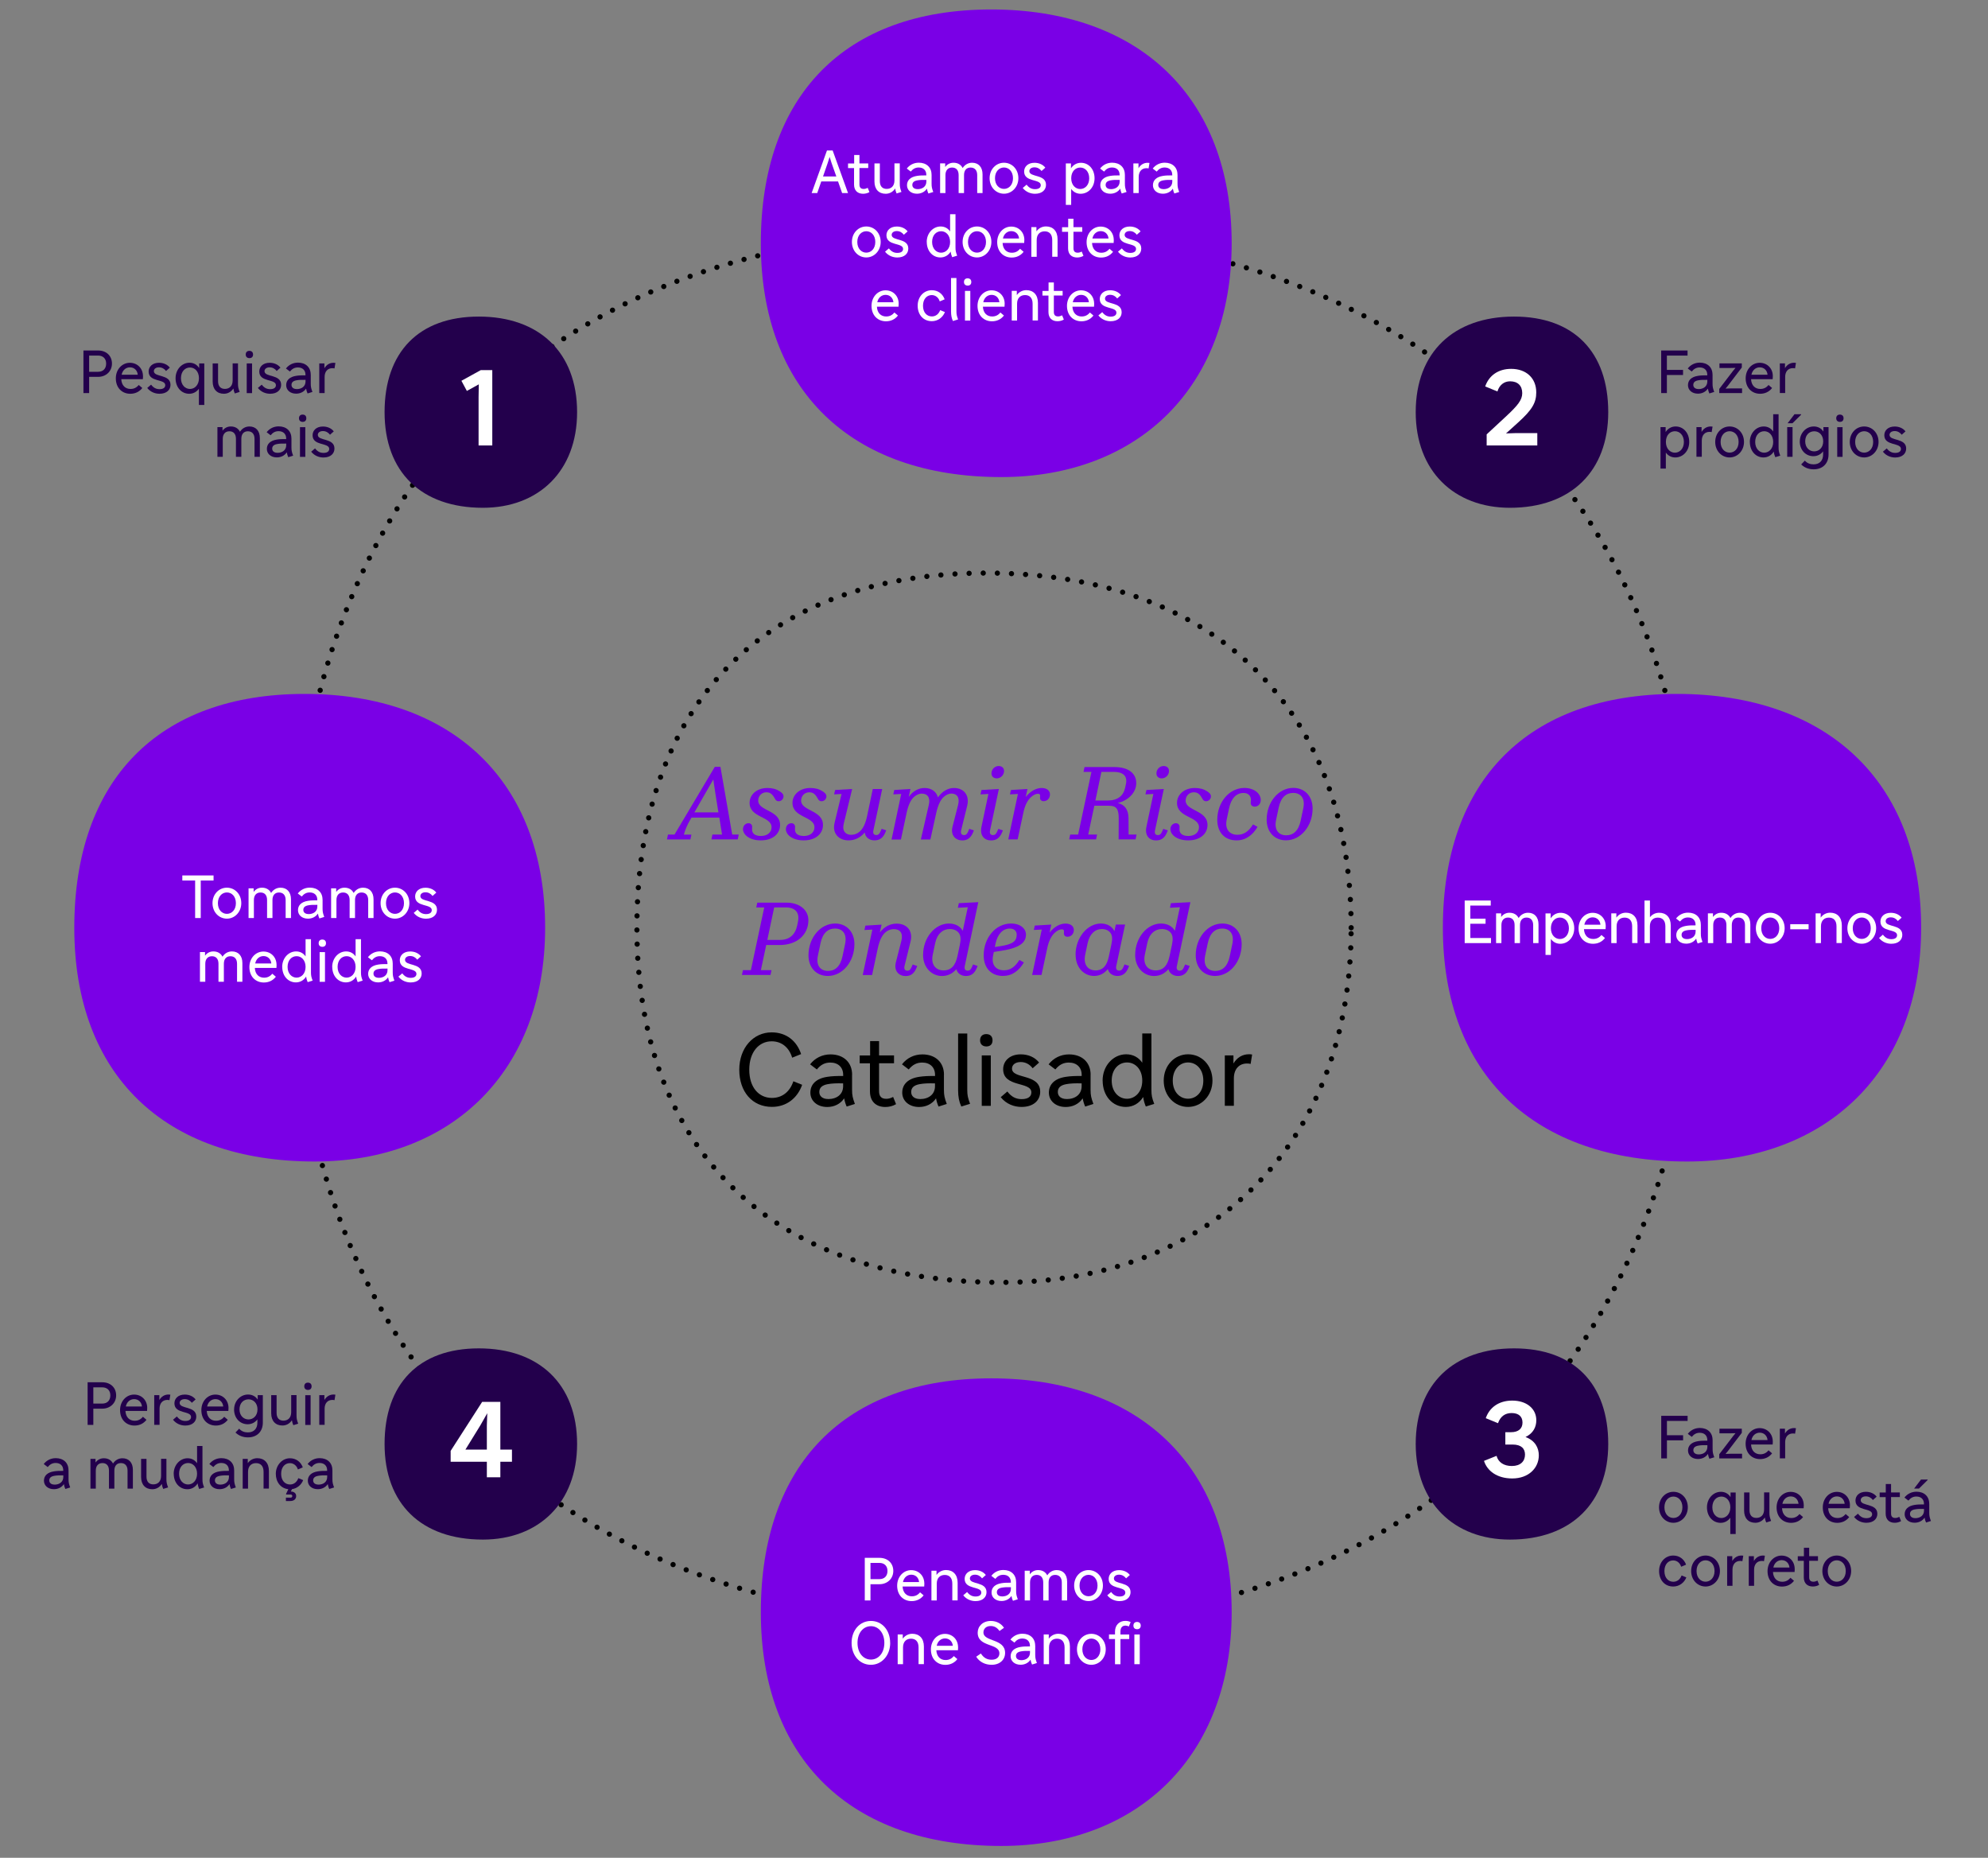 <?xml version="1.0" encoding="UTF-8"?>
<svg id="Calque_7" data-name="Calque 7" xmlns="http://www.w3.org/2000/svg" viewBox="0 0 380 355.03">
  <rect x="0" y="0" width="380" height="355.03" fill="#808080" stroke="none"/>
  <defs>
    <style>
      .cls-1 {
        fill: #fff;
      }

      .cls-2, .cls-3 {
        fill: #7a00e6;
      }

      .cls-4, .cls-3 {
        fill-rule: evenodd;
      }

      .cls-4, .cls-5 {
        fill: #23004c;
      }

      .cls-6 {
        stroke-dasharray: 0 0 0 2.7;
      }

      .cls-6, .cls-7 {
        fill: none;
        stroke: #000;
        stroke-linecap: round;
        stroke-linejoin: round;
      }

      .cls-7 {
        stroke-dasharray: 0 0 0 2.7;
      }
    </style>
  </defs>
  <g>
    <path class="cls-6" d="m258.27,177.29c0-42.61-27.11-67.78-69.72-67.78s-66.81,25.17-66.81,67.78,26.14,67.78,69.72,67.78c39.7,0,66.81-26.15,66.81-67.78Z"/>
    <g>
      <g>
        <path class="cls-2" d="m127.49,160.41l.19-.92h1.25l7.7-12.94h1.08l2.25,12.94h1.25l-.19.92h-5.03l.19-.92h1.84l-.52-3.24h-5.32l-.33.56c-.5.86-.88,1.77-1.13,2.69h1.44l-.19.92h-4.47Zm8.85-11.44l-3.61,6.28h4.59l-.59-3.7-.38-2.57Z"/>
        <path class="cls-2" d="m142.02,158.45c0-.63.46-1.13,1.06-1.13.38,0,.69.27.69.67,0,.31-.04.52.02.83.1.46.52.94,1.67.94,1.25,0,2.02-.71,2.02-1.67,0-2.11-4.2-1.79-4.2-4.66,0-1.52,1.32-2.84,3.4-2.84.94,0,1.67.19,2.36.63.54.36.73.61.73.96,0,.5-.4.94-.94.94-.33,0-.54-.15-.75-.56-.48-.86-.9-1.15-1.61-1.15-.84,0-1.54.67-1.54,1.59,0,2.02,4.18,1.79,4.18,4.66,0,1.61-1.32,2.94-3.69,2.94-2.19,0-3.4-1.11-3.4-2.15Z"/>
        <path class="cls-2" d="m150.22,158.45c0-.63.46-1.13,1.06-1.13.38,0,.69.27.69.67,0,.31-.04.52.02.83.1.46.52.94,1.67.94,1.25,0,2.02-.71,2.02-1.67,0-2.11-4.2-1.79-4.2-4.66,0-1.52,1.32-2.84,3.4-2.84.94,0,1.67.19,2.36.63.54.36.73.61.73.96,0,.5-.4.94-.94.94-.33,0-.54-.15-.75-.56-.48-.86-.9-1.15-1.61-1.15-.84,0-1.54.67-1.54,1.59,0,2.02,4.18,1.79,4.18,4.66,0,1.61-1.32,2.94-3.69,2.94-2.19,0-3.4-1.11-3.4-2.15Z"/>
        <path class="cls-2" d="m166.94,158.7c-.13.6.12.88.56.88.4,0,.63-.21.92-.94l.1-.25.88.29-.12.29c-.44,1.11-1.09,1.63-2.13,1.63-.86,0-1.71-.46-1.86-1.5-.86,1.02-1.96,1.5-3.09,1.5-1.71,0-2.78-1.09-2.78-2.5,0-.27.04-.56.12-.9l1.32-5.47-1.42.08.19-.84,3.26-.19-1.59,6.55c-.08.33-.11.58-.11.81,0,.86.61,1.4,1.5,1.4.58,0,1.15-.19,1.63-.61.71-.61,1.15-1.67,1.44-3.05l1.07-5.09h1.8l-1.69,7.93Z"/>
        <path class="cls-2" d="m172.27,151.73l-1.52.08.19-.84,3.09-.19-.33,1.5c.84-1.13,1.88-1.69,3.03-1.69,1.32,0,2.25.69,2.55,1.79.88-1.23,1.98-1.79,3.07-1.79,1.9,0,3.01,1.4,2.53,3.38l-1.17,4.74c-.13.58.12.88.56.88.4,0,.61-.21.9-.94l.1-.25.88.29-.11.29c-.44,1.11-1.08,1.63-2.11,1.63-1.23,0-2.28-.94-1.86-2.61l1.07-4.18c.36-1.42-.23-2.17-1.29-2.17-.44,0-.94.21-1.4.6-.69.58-1.15,1.63-1.48,3.07l-1.13,5.11h-1.82l1.52-6.6c.33-1.42-.23-2.17-1.38-2.17-.44,0-.94.21-1.4.6-.69.58-1.15,1.63-1.46,3.07l-1.09,5.11h-1.79l1.84-8.68Z"/>
        <path class="cls-2" d="m188.94,151.73l-1.52.08.19-.84,3.32-.19-1.69,7.93c-.13.6.12.88.56.88.4,0,.63-.21.92-.94l.1-.25.88.29-.12.29c-.44,1.11-1.09,1.63-2.13,1.63-1.27,0-2.21-.9-1.84-2.63l1.32-6.24Zm2.98-4.38c0,.77-.65,1.4-1.38,1.4-.61,0-1.02-.35-1.02-.96,0-.79.65-1.4,1.36-1.4.63,0,1.04.36,1.04.96Z"/>
        <path class="cls-2" d="m197.05,152.35c-.67.61-1.15,1.61-1.42,2.88l-1.11,5.18h-1.79l1.84-8.68-1.52.08.19-.84,3.15-.19-.33,1.54c.92-1.17,2.03-1.73,3.05-1.73s1.59.52,1.59,1.23c0,.77-.56,1.29-1.21,1.29-.44,0-.69-.27-.69-.63,0-.21.04-.42,0-.56-.04-.15-.17-.23-.4-.23-.42,0-.88.23-1.36.67Z"/>
        <path class="cls-2" d="m204.37,160.41l.19-.92h1.52l2.55-11.98h-1.52l.19-.92h5.74c2.59,0,4.15,1.15,4.15,3.07,0,1.73-1.42,3.28-3.53,3.8,1.32.31,2.03,1.25,2.05,2.86l.02,3.17h1.52l-.19.92h-3.24l.02-3.99c0-1.75-.38-2.44-1.86-2.44h-2.8l-1.17,5.51h1.69l-.19.92h-5.12Zm6.16-12.9l-1.15,5.47h2.4c1.86,0,2.96-.92,3.28-2.42l.15-.69c.35-1.57-.54-2.36-2.3-2.36h-2.38Z"/>
        <path class="cls-2" d="m220.47,151.73l-1.52.08.19-.84,3.32-.19-1.69,7.93c-.13.6.12.88.56.88.4,0,.63-.21.92-.94l.1-.25.88.29-.12.29c-.44,1.11-1.09,1.63-2.13,1.63-1.27,0-2.21-.9-1.84-2.63l1.32-6.24Zm2.98-4.38c0,.77-.65,1.4-1.38,1.4-.61,0-1.02-.35-1.02-.96,0-.79.65-1.4,1.36-1.4.63,0,1.04.36,1.04.96Z"/>
        <path class="cls-2" d="m223.72,158.45c0-.63.46-1.13,1.06-1.13.38,0,.69.27.69.67,0,.31-.04.52.02.83.1.46.52.94,1.67.94,1.25,0,2.02-.71,2.02-1.67,0-2.11-4.2-1.79-4.2-4.66,0-1.52,1.32-2.84,3.4-2.84.94,0,1.67.19,2.36.63.54.36.73.61.73.96,0,.5-.4.94-.94.94-.33,0-.54-.15-.75-.56-.48-.86-.9-1.15-1.61-1.15-.84,0-1.54.67-1.54,1.59,0,2.02,4.18,1.79,4.18,4.66,0,1.61-1.32,2.94-3.69,2.94-2.19,0-3.4-1.11-3.4-2.15Z"/>
        <path class="cls-2" d="m240.38,158.01c-.9,1.54-2.23,2.59-4.01,2.59-2.27,0-3.69-1.52-3.69-3.94,0-3.38,2.3-6.08,5.18-6.08,1.92,0,3.13,1.11,3.13,2.3,0,.79-.54,1.27-1.15,1.27-.48,0-.77-.27-.77-.71,0-.29.08-.58.02-.84-.1-.6-.54-1.06-1.4-1.06-1.38,0-2.36,1.04-2.75,2.9l-.46,2.19c-.4,1.92.6,2.9,2.04,2.9,1.21,0,2.15-.61,2.99-1.98l.86.46Z"/>
        <path class="cls-2" d="m250.9,154.51c0,3.36-2.27,6.08-5.09,6.08-2.19,0-3.69-1.59-3.69-3.94,0-3.36,2.27-6.08,5.09-6.08,2.19,0,3.69,1.59,3.69,3.94Zm-2.28,2.32l.5-2.36c.42-2-.56-2.94-1.94-2.94-1.29,0-2.34.79-2.76,2.8l-.5,2.36c-.42,2,.56,2.94,1.94,2.94,1.29,0,2.34-.79,2.76-2.8Z"/>
        <path class="cls-2" d="m141.82,186.32l.19-.92h1.52l2.55-11.98h-1.52l.19-.92h5.59c2.5,0,4.18,1.4,4.18,3.36,0,2.73-2.13,4.74-5.51,4.74h-2.55l-1.02,4.8h2.03l-.19.92h-5.47Zm6.16-12.9l-1.31,6.2h2.48c1.75,0,2.86-1.02,3.23-2.75l.15-.73c.36-1.77-.54-2.73-2.34-2.73h-2.21Z"/>
        <path class="cls-2" d="m163.32,180.43c0,3.36-2.27,6.08-5.09,6.08-2.19,0-3.69-1.59-3.69-3.94,0-3.36,2.27-6.08,5.09-6.08,2.19,0,3.69,1.59,3.69,3.94Zm-2.28,2.32l.5-2.36c.42-2-.56-2.94-1.94-2.94-1.29,0-2.34.79-2.76,2.8l-.5,2.36c-.42,2,.56,2.94,1.94,2.94,1.29,0,2.34-.79,2.76-2.8Z"/>
        <path class="cls-2" d="m166.75,177.65l-1.52.08.19-.84,3.09-.19-.33,1.5c.9-1.17,2.03-1.69,3.21-1.69,1.98,0,3.15,1.4,2.67,3.38l-1.17,4.74c-.13.58.12.88.56.88.4,0,.61-.21.9-.94l.1-.25.88.29-.12.29c-.44,1.11-1.07,1.63-2.11,1.63-1.23,0-2.28-.94-1.86-2.61l1.06-4.15c.36-1.46-.27-2.21-1.46-2.21-.56,0-1.13.21-1.59.61-.69.6-1.15,1.61-1.46,3.05l-1.09,5.11h-1.79l1.84-8.68Z"/>
        <path class="cls-2" d="m176.45,182.44c0-3.24,2.28-5.95,4.93-5.95,1.21,0,2.17.52,2.65,1.4l.96-4.51-1.9.1.19-.88,3.72-.19-2.59,12.21c-.13.6.12.88.56.88.4,0,.63-.21.92-.94l.1-.25.88.29-.12.29c-.44,1.11-1.09,1.63-2.13,1.63-.83,0-1.59-.44-1.82-1.31-.73.88-1.69,1.31-2.75,1.31-1.86,0-3.61-1.5-3.61-4.07Zm6.56.31l.48-2.27c.19-.94.17-1.63-.19-2.15-.35-.5-1-.79-1.75-.79-1.29,0-2.42.88-2.8,2.73l-.46,2.19c-.4,1.92.61,2.99,2.07,2.99s2.27-.94,2.65-2.71Z"/>
        <path class="cls-2" d="m191.75,186.51c-2.3,0-3.72-1.52-3.72-3.94,0-3.38,2.3-6.08,5.22-6.08,1.9,0,2.86,1.06,2.86,2.11,0,1.46-1.08,2.53-4.66,3.09l-1.48.23-.13.61c-.42,1.92.58,2.9,2.07,2.9,1.17,0,2.09-.61,2.94-1.98l.86.48c-.88,1.5-2.19,2.57-3.95,2.57Zm-1.46-6.16l-.13.63,1.11-.17c2.3-.36,3.07-.94,3.07-2.19,0-.65-.44-1.17-1.31-1.17-1.34,0-2.34,1.04-2.75,2.9Z"/>
        <path class="cls-2" d="m201.61,178.26c-.67.61-1.15,1.61-1.42,2.88l-1.11,5.18h-1.79l1.84-8.68-1.52.08.19-.84,3.15-.19-.33,1.54c.92-1.17,2.03-1.73,3.05-1.73s1.59.52,1.59,1.23c0,.77-.56,1.29-1.21,1.29-.44,0-.69-.27-.69-.63,0-.21.04-.42,0-.56-.04-.15-.17-.23-.4-.23-.42,0-.88.23-1.36.67Z"/>
        <path class="cls-2" d="m205.59,182.44c0-3.24,2.25-5.95,4.84-5.95,1.21,0,2.13.54,2.59,1.46l.27-1.27h1.77l-1.69,7.93c-.13.6.12.88.56.88.4,0,.63-.21.92-.94l.1-.25.88.29-.12.29c-.44,1.11-1.09,1.63-2.13,1.63-.83,0-1.59-.44-1.82-1.31-.71.88-1.63,1.31-2.65,1.31-1.8,0-3.51-1.48-3.51-4.07Zm6.37.31l.48-2.27c.23-1.09.17-1.69-.17-2.19-.35-.48-.94-.75-1.67-.75-1.23,0-2.32.88-2.71,2.73l-.46,2.19c-.4,1.92.56,2.99,1.98,2.99s2.19-.94,2.55-2.71Z"/>
        <path class="cls-2" d="m216.99,182.44c0-3.24,2.28-5.95,4.93-5.95,1.21,0,2.17.52,2.65,1.4l.96-4.51-1.9.1.19-.88,3.72-.19-2.59,12.21c-.13.6.12.88.56.88.4,0,.63-.21.92-.94l.1-.25.88.29-.12.29c-.44,1.11-1.09,1.63-2.13,1.63-.83,0-1.59-.44-1.82-1.31-.73.88-1.69,1.31-2.75,1.31-1.86,0-3.61-1.5-3.61-4.07Zm6.56.31l.48-2.27c.19-.94.17-1.63-.19-2.15-.35-.5-1-.79-1.75-.79-1.29,0-2.42.88-2.8,2.73l-.46,2.19c-.4,1.92.61,2.99,2.07,2.99s2.27-.94,2.65-2.71Z"/>
        <path class="cls-2" d="m237.34,180.43c0,3.36-2.27,6.08-5.09,6.08-2.19,0-3.69-1.59-3.69-3.94,0-3.36,2.27-6.08,5.09-6.08,2.19,0,3.69,1.59,3.69,3.94Zm-2.28,2.32l.5-2.36c.42-2-.56-2.94-1.94-2.94-1.29,0-2.34.79-2.76,2.8l-.5,2.36c-.42,2,.56,2.94,1.94,2.94,1.29,0,2.34-.79,2.76-2.8Z"/>
      </g>
      <g>
        <path d="m151.66,206.64l1.67.67c-.9,2.55-2.99,4.22-5.78,4.22-3.76,0-6.24-2.9-6.24-7.1s2.71-7.14,6.18-7.14c2.8,0,4.8,1.61,5.64,4.15l-1.71.69c-.6-2-2.04-3.13-3.92-3.13-2.44,0-4.28,2.05-4.28,5.43s1.82,5.39,4.34,5.39c1.92,0,3.42-1.15,4.09-3.19Z"/>
        <path d="m162.87,205.36v2.92c0,1.04.12,1.54.54,2.69l-1.57.5c-.23-.52-.38-1.02-.48-1.57-.73,1.09-1.92,1.65-3.24,1.65-1.92,0-3.22-1.17-3.22-2.74s1.08-2.71,3.28-3.03c.84-.13,1.8-.17,2.99-.15v-.21c0-1.44-.94-2.36-2.46-2.36-1.04,0-1.84.42-2.57,1.32l-1.29-.98c.92-1.19,2.3-1.9,3.9-1.9,2.51,0,4.13,1.54,4.13,3.88Zm-4.57,4.68c1.65,0,2.86-.9,2.86-2.46v-.54c-1.21-.04-2.15,0-2.96.15-1.11.21-1.59.71-1.59,1.5s.61,1.34,1.69,1.34Z"/>
        <path d="m166.32,201.69v-2.73h1.71v2.73h2.86v1.5h-2.86v5.34c0,.98.44,1.46,1.38,1.46.44,0,.84-.12,1.31-.36l.56,1.38c-.6.36-1.32.54-2.05.54-1.79,0-2.94-1.06-2.94-2.99v-5.36h-1.96v-1.5h2Z"/>
        <path d="m180.43,205.36v2.92c0,1.04.12,1.54.54,2.69l-1.57.5c-.23-.52-.38-1.02-.48-1.57-.73,1.09-1.92,1.65-3.24,1.65-1.92,0-3.22-1.17-3.22-2.74s1.08-2.71,3.28-3.03c.84-.13,1.8-.17,2.99-.15v-.21c0-1.44-.94-2.36-2.46-2.36-1.04,0-1.84.42-2.57,1.32l-1.29-.98c.92-1.19,2.3-1.9,3.9-1.9,2.51,0,4.13,1.54,4.13,3.88Zm-4.57,4.68c1.65,0,2.86-.9,2.86-2.46v-.54c-1.21-.04-2.15,0-2.96.15-1.11.21-1.59.71-1.59,1.5s.61,1.34,1.69,1.34Z"/>
        <path d="m185.42,210.94l-1.67.52c-.42-.9-.61-1.86-.61-3.09v-10.86h1.75v10.75c0,1.06.12,1.57.54,2.69Z"/>
        <path d="m189.72,198.81c0,.75-.44,1.17-1.17,1.17s-1.21-.42-1.21-1.17.46-1.19,1.17-1.19c.77,0,1.21.44,1.21,1.19Zm-.33,2.88v9.64h-1.73v-9.64h1.73Z"/>
        <path d="m191.28,209.68l1.27-1.09c.83,1.09,1.71,1.46,2.75,1.46,1.27,0,1.84-.54,1.84-1.29,0-2.13-5.39-.88-5.39-4.43,0-1.57,1.25-2.84,3.36-2.84,1.5,0,2.74.59,3.51,1.57l-1.23,1.09c-.58-.77-1.38-1.19-2.28-1.19-1.08,0-1.67.56-1.67,1.25,0,2.07,5.39.9,5.39,4.43,0,1.59-1.21,2.9-3.57,2.9-1.38,0-2.9-.52-3.97-1.86Z"/>
        <path d="m208.46,205.36v2.92c0,1.04.12,1.54.54,2.69l-1.57.5c-.23-.52-.38-1.02-.48-1.57-.73,1.09-1.92,1.65-3.24,1.65-1.92,0-3.22-1.17-3.22-2.74s1.08-2.71,3.28-3.03c.84-.13,1.8-.17,2.99-.15v-.21c0-1.44-.94-2.36-2.46-2.36-1.04,0-1.84.42-2.57,1.32l-1.29-.98c.92-1.19,2.3-1.9,3.9-1.9,2.51,0,4.13,1.54,4.13,3.88Zm-4.57,4.68c1.65,0,2.86-.9,2.86-2.46v-.54c-1.21-.04-2.15,0-2.96.15-1.11.21-1.59.71-1.59,1.5s.61,1.34,1.69,1.34Z"/>
        <path d="m210.76,206.51c0-2.84,2.03-5.03,4.51-5.03,1.29,0,2.36.58,3.07,1.61v-5.59h1.75v10.77c0,1.04.1,1.54.54,2.69l-1.61.5c-.25-.59-.42-1.17-.5-1.82-.75,1.21-1.94,1.9-3.32,1.9-2.55,0-4.43-2.11-4.43-5.03Zm7.58,0c0-2.19-1.36-3.47-2.9-3.47-1.61,0-2.94,1.29-2.94,3.47s1.38,3.47,2.92,3.47,2.92-1.29,2.92-3.47Z"/>
        <path d="m231.76,206.51c0,2.84-2.09,5.03-4.66,5.03s-4.66-2.11-4.66-5.03,2.09-5.03,4.66-5.03,4.66,2.09,4.66,5.03Zm-1.75,0c0-2.21-1.36-3.47-2.92-3.47s-2.92,1.29-2.92,3.47,1.36,3.46,2.92,3.46,2.92-1.27,2.92-3.46Z"/>
        <path d="m234.12,201.69h1.65v1.55c.69-1.15,1.71-1.77,2.99-1.77.21,0,.44.02.58.06l-.29,1.79c-.21-.06-.44-.08-.69-.08-1.54,0-2.51,1.09-2.51,2.84v5.24h-1.73v-9.64Z"/>
      </g>
    </g>
  </g>
  <path class="cls-7" d="m324.25,177.29c0-83.79-53.31-133.29-137.11-133.29S55.75,93.5,55.75,177.29s51.41,133.29,137.1,133.29c78.08,0,131.39-51.42,131.39-133.29Z"/>
  <g>
    <g>
      <path class="cls-3" d="m104.2,177.29c0-28.09-17.87-44.68-45.96-44.68s-44.04,16.59-44.04,44.68,17.23,44.68,45.96,44.68c26.17,0,44.04-17.24,44.04-44.68Z"/>
      <g>
        <path class="cls-1" d="m40.82,167.3v.97h-2.45v7.17h-1.07v-7.17h-2.45v-.97h5.98Z"/>
        <path class="cls-1" d="m46.12,172.6c0,1.67-1.23,2.96-2.75,2.96s-2.75-1.24-2.75-2.96,1.23-2.96,2.75-2.96,2.75,1.23,2.75,2.96Zm-1.03,0c0-1.3-.8-2.05-1.72-2.05s-1.72.76-1.72,2.05.8,2.04,1.72,2.04,1.72-.75,1.72-2.04Z"/>
        <path class="cls-1" d="m54.6,175.44v-3.44c0-.94-.49-1.44-1.27-1.44s-1.25.52-1.25,1.44v3.44h-1.03v-3.44c0-.94-.47-1.44-1.25-1.44s-1.27.52-1.27,1.44v3.44h-1.02v-5.68h.97v.69c.4-.54.96-.81,1.59-.81.81,0,1.42.36,1.75,1.01.42-.66,1.09-1.01,1.8-1.01,1.23,0,2,.83,2,2.22v3.58h-1.03Z"/>
        <path class="cls-1" d="m61.66,171.93v1.72c0,.61.07.9.32,1.58l-.93.29c-.14-.31-.23-.6-.28-.93-.43.64-1.13.97-1.91.97-1.13,0-1.9-.69-1.9-1.62s.63-1.59,1.93-1.79c.5-.08,1.06-.1,1.76-.09v-.12c0-.85-.55-1.39-1.45-1.39-.61,0-1.09.25-1.52.78l-.76-.58c.54-.7,1.36-1.12,2.3-1.12,1.48,0,2.43.9,2.43,2.28Zm-2.69,2.76c.97,0,1.69-.53,1.69-1.45v-.32c-.71-.02-1.27,0-1.74.09-.66.12-.94.42-.94.88s.36.79.99.79Z"/>
        <path class="cls-1" d="m70.38,175.44v-3.44c0-.94-.49-1.44-1.27-1.44s-1.25.52-1.25,1.44v3.44h-1.03v-3.44c0-.94-.47-1.44-1.25-1.44s-1.27.52-1.27,1.44v3.44h-1.02v-5.68h.97v.69c.4-.54.96-.81,1.59-.81.81,0,1.42.36,1.75,1.01.42-.66,1.09-1.01,1.8-1.01,1.23,0,2,.83,2,2.22v3.58h-1.03Z"/>
        <path class="cls-1" d="m78.25,172.6c0,1.67-1.23,2.96-2.75,2.96s-2.75-1.24-2.75-2.96,1.23-2.96,2.75-2.96,2.75,1.23,2.75,2.96Zm-1.03,0c0-1.3-.8-2.05-1.72-2.05s-1.72.76-1.72,2.05.8,2.04,1.72,2.04,1.72-.75,1.72-2.04Z"/>
        <path class="cls-1" d="m79.07,174.47l.75-.64c.49.64,1.01.86,1.62.86.75,0,1.09-.32,1.09-.76,0-1.25-3.18-.52-3.18-2.61,0-.93.73-1.67,1.98-1.67.88,0,1.62.35,2.07.93l-.72.64c-.34-.45-.81-.7-1.35-.7-.63,0-.98.33-.98.73,0,1.22,3.18.53,3.18,2.61,0,.94-.71,1.71-2.1,1.71-.81,0-1.71-.31-2.34-1.1Z"/>
        <path class="cls-1" d="m45.31,187.62v-3.44c0-.94-.49-1.44-1.27-1.44s-1.25.52-1.25,1.44v3.44h-1.03v-3.44c0-.94-.47-1.44-1.25-1.44s-1.27.52-1.27,1.44v3.44h-1.02v-5.68h.97v.69c.4-.54.96-.81,1.59-.81.81,0,1.42.36,1.75,1.01.42-.66,1.09-1.01,1.8-1.01,1.23,0,2,.83,2,2.22v3.58h-1.03Z"/>
        <path class="cls-1" d="m52.87,184.37c0,.2-.01.42-.03.6h-4.13c.06,1.23.8,1.87,1.76,1.87.66,0,1.15-.24,1.58-.76l.68.58c-.57.73-1.36,1.1-2.3,1.1-1.56,0-2.76-1.12-2.76-2.95,0-1.71,1.2-2.97,2.68-2.97s2.51,1.12,2.51,2.54Zm-4.1-.25h3.09c-.07-.8-.64-1.41-1.49-1.41-.76,0-1.41.52-1.59,1.41Z"/>
        <path class="cls-1" d="m53.94,184.78c0-1.67,1.2-2.96,2.66-2.96.76,0,1.39.34,1.81.95v-3.29h1.03v6.34c0,.61.06.9.32,1.58l-.95.29c-.15-.35-.25-.69-.29-1.07-.44.71-1.14,1.12-1.96,1.12-1.5,0-2.61-1.24-2.61-2.96Zm4.47,0c0-1.29-.8-2.05-1.71-2.05-.95,0-1.73.76-1.73,2.05s.81,2.05,1.72,2.05,1.72-.76,1.72-2.05Z"/>
        <path class="cls-1" d="m62.31,180.25c0,.44-.26.69-.69.69s-.71-.25-.71-.69.27-.7.69-.7c.45,0,.71.26.71.7Zm-.19,1.7v5.68h-1.02v-5.68h1.02Z"/>
        <path class="cls-1" d="m63.5,184.78c0-1.67,1.2-2.96,2.66-2.96.76,0,1.39.34,1.81.95v-3.29h1.03v6.34c0,.61.06.9.32,1.58l-.95.29c-.15-.35-.25-.69-.29-1.07-.44.71-1.14,1.12-1.96,1.12-1.5,0-2.61-1.24-2.61-2.96Zm4.47,0c0-1.29-.8-2.05-1.71-2.05-.95,0-1.73.76-1.73,2.05s.81,2.05,1.72,2.05,1.72-.76,1.72-2.05Z"/>
        <path class="cls-1" d="m75.07,184.11v1.72c0,.61.07.9.32,1.58l-.93.29c-.14-.31-.23-.6-.28-.93-.43.64-1.13.97-1.91.97-1.13,0-1.9-.69-1.9-1.62s.63-1.59,1.93-1.79c.5-.08,1.06-.1,1.76-.09v-.12c0-.85-.55-1.39-1.45-1.39-.61,0-1.09.25-1.52.78l-.76-.58c.54-.7,1.36-1.12,2.3-1.12,1.48,0,2.43.9,2.43,2.28Zm-2.69,2.76c.97,0,1.69-.53,1.69-1.45v-.32c-.71-.02-1.27,0-1.74.09-.66.12-.94.42-.94.88s.36.79.99.79Z"/>
        <path class="cls-1" d="m76.14,186.65l.75-.64c.49.64,1.01.86,1.62.86.75,0,1.09-.32,1.09-.76,0-1.25-3.18-.52-3.18-2.61,0-.93.73-1.67,1.98-1.67.88,0,1.62.35,2.07.93l-.72.64c-.34-.45-.81-.7-1.35-.7-.63,0-.98.33-.98.73,0,1.22,3.18.53,3.18,2.61,0,.94-.71,1.71-2.1,1.71-.81,0-1.71-.31-2.34-1.1Z"/>
      </g>
    </g>
    <g>
      <path class="cls-3" d="m367.22,177.29c0-28.09-18.15-44.68-46.68-44.68s-44.74,16.59-44.74,44.68,17.5,44.68,46.68,44.68c26.59,0,44.74-17.24,44.74-44.68Z"/>
      <g>
        <path class="cls-1" d="m284.95,172.09v.97h-3.9v2.5h2.91v.97h-2.91v2.73h3.95v.97h-5.03v-8.14h4.99Z"/>
        <path class="cls-1" d="m293.06,180.23v-3.44c0-.94-.49-1.44-1.27-1.44s-1.25.52-1.25,1.44v3.44h-1.03v-3.44c0-.94-.47-1.44-1.25-1.44s-1.27.52-1.27,1.44v3.44h-1.02v-5.68h.97v.69c.4-.54.96-.81,1.59-.81.81,0,1.42.36,1.75,1.01.42-.66,1.09-1.01,1.8-1.01,1.23,0,2,.83,2,2.22v3.58h-1.03Z"/>
        <path class="cls-1" d="m295.43,174.56h.97v.94c.43-.67,1.12-1.06,1.91-1.06,1.49,0,2.6,1.23,2.6,2.96s-1.2,2.96-2.66,2.96c-.76,0-1.39-.34-1.81-.93v3.06h-1.02v-7.94Zm1.02,2.84c0,1.28.8,2.05,1.72,2.05s1.72-.76,1.72-2.05-.8-2.05-1.71-2.05c-.95,0-1.73.76-1.73,2.05Z"/>
        <path class="cls-1" d="m306.93,176.97c0,.2-.01.42-.03.6h-4.13c.06,1.23.8,1.87,1.76,1.87.66,0,1.15-.24,1.58-.76l.68.58c-.56.73-1.36,1.1-2.29,1.1-1.56,0-2.76-1.12-2.76-2.95,0-1.71,1.2-2.97,2.68-2.97s2.51,1.12,2.51,2.54Zm-4.1-.25h3.09c-.07-.8-.64-1.41-1.49-1.41-.76,0-1.41.52-1.59,1.41Z"/>
        <path class="cls-1" d="m311.98,180.23v-3.21c0-1.12-.57-1.66-1.44-1.66s-1.53.54-1.53,1.66v3.21h-1.02v-5.68h.97v.81c.46-.64,1.14-.94,1.83-.94,1.32,0,2.21.87,2.21,2.44v3.36h-1.03Z"/>
        <path class="cls-1" d="m314.35,172.09h1.03v3.2c.46-.59,1.11-.86,1.77-.86,1.32,0,2.21.87,2.21,2.44v3.36h-1.03v-3.21c0-1.12-.57-1.66-1.44-1.66s-1.52.54-1.52,1.66v3.21h-1.03v-8.14Z"/>
        <path class="cls-1" d="m325.11,176.71v1.72c0,.61.07.9.32,1.58l-.93.29c-.14-.31-.23-.6-.28-.93-.43.64-1.13.97-1.91.97-1.13,0-1.9-.69-1.9-1.62s.63-1.59,1.93-1.79c.5-.08,1.06-.1,1.76-.09v-.12c0-.85-.55-1.39-1.45-1.39-.61,0-1.09.25-1.52.78l-.76-.58c.54-.7,1.36-1.12,2.3-1.12,1.48,0,2.43.9,2.43,2.28Zm-2.69,2.76c.97,0,1.69-.53,1.69-1.45v-.32c-.71-.02-1.27,0-1.74.09-.66.12-.94.42-.94.88s.36.79.99.79Z"/>
        <path class="cls-1" d="m333.55,180.23v-3.44c0-.94-.49-1.44-1.27-1.44s-1.25.52-1.25,1.44v3.44h-1.03v-3.44c0-.94-.47-1.44-1.25-1.44s-1.27.52-1.27,1.44v3.44h-1.02v-5.68h.97v.69c.4-.54.96-.81,1.59-.81.81,0,1.42.36,1.75,1.01.42-.66,1.09-1.01,1.8-1.01,1.23,0,2,.83,2,2.22v3.58h-1.03Z"/>
        <path class="cls-1" d="m341.13,177.39c0,1.67-1.23,2.96-2.75,2.96s-2.75-1.24-2.75-2.96,1.23-2.96,2.75-2.96,2.75,1.23,2.75,2.96Zm-1.03,0c0-1.3-.8-2.05-1.72-2.05s-1.72.76-1.72,2.05.8,2.04,1.72,2.04,1.72-.75,1.72-2.04Z"/>
        <path class="cls-1" d="m342.2,177.59v-.97h3.51v.97h-3.51Z"/>
        <path class="cls-1" d="m351.04,180.23v-3.21c0-1.12-.57-1.66-1.44-1.66s-1.53.54-1.53,1.66v3.21h-1.02v-5.68h.97v.81c.46-.64,1.14-.94,1.83-.94,1.32,0,2.21.87,2.21,2.44v3.36h-1.03Z"/>
        <path class="cls-1" d="m358.62,177.39c0,1.67-1.23,2.96-2.75,2.96s-2.75-1.24-2.75-2.96,1.23-2.96,2.75-2.96,2.75,1.23,2.75,2.96Zm-1.03,0c0-1.3-.8-2.05-1.72-2.05s-1.72.76-1.72,2.05.8,2.04,1.72,2.04,1.72-.75,1.72-2.04Z"/>
        <path class="cls-1" d="m359.16,179.26l.75-.64c.49.64,1.01.86,1.62.86.75,0,1.09-.32,1.09-.76,0-1.25-3.18-.52-3.18-2.61,0-.93.74-1.67,1.98-1.67.88,0,1.62.35,2.07.93l-.72.64c-.34-.45-.81-.7-1.35-.7-.63,0-.98.33-.98.73,0,1.22,3.18.53,3.18,2.61,0,.94-.71,1.71-2.1,1.71-.81,0-1.71-.31-2.34-1.1Z"/>
      </g>
    </g>
  </g>
  <g>
    <g>
      <path class="cls-3" d="m235.43,46.49c0-28.09-17.87-44.68-45.96-44.68s-44.04,16.59-44.04,44.68,17.23,44.68,45.96,44.68c26.17,0,44.04-17.24,44.04-44.68Z"/>
      <g>
        <path class="cls-1" d="m159.16,28.76l2.94,8.14h-1.13l-.78-2.22h-3.21l-.77,2.22h-1.07l2.93-8.14h1.1Zm-1.84,4.96h2.54l-.92-2.6-.36-1.14-.36,1.14-.9,2.6Z"/>
        <path class="cls-1" d="m163.27,31.23v-1.61h1.01v1.61h1.68v.88h-1.68v3.14c0,.58.26.86.81.86.26,0,.5-.07.77-.21l.33.81c-.35.21-.78.32-1.21.32-1.05,0-1.73-.62-1.73-1.76v-3.15h-1.15v-.88h1.18Z"/>
        <path class="cls-1" d="m171.99,31.23v3.86c0,.62.07.92.32,1.59l-.93.29c-.14-.32-.23-.62-.27-.95-.45.69-1.12,1.01-1.82,1.01-1.29,0-2.14-.84-2.14-2.34v-3.46h1.03v3.39c0,1,.51,1.48,1.31,1.48.85,0,1.48-.53,1.48-1.62v-3.26h1.02Z"/>
        <path class="cls-1" d="m178.07,33.39v1.72c0,.61.07.9.32,1.58l-.93.29c-.14-.31-.23-.6-.28-.93-.43.64-1.13.97-1.91.97-1.13,0-1.9-.69-1.9-1.62s.63-1.59,1.93-1.79c.5-.08,1.06-.1,1.76-.09v-.12c0-.85-.55-1.39-1.45-1.39-.61,0-1.09.25-1.52.78l-.76-.58c.54-.7,1.36-1.12,2.3-1.12,1.48,0,2.43.9,2.43,2.28Zm-2.69,2.76c.97,0,1.69-.53,1.69-1.45v-.32c-.71-.02-1.27,0-1.74.09-.66.12-.94.42-.94.88s.36.79.99.79Z"/>
        <path class="cls-1" d="m186.79,36.9v-3.44c0-.94-.49-1.44-1.27-1.44s-1.25.52-1.25,1.44v3.44h-1.03v-3.44c0-.94-.47-1.44-1.25-1.44s-1.27.52-1.27,1.44v3.44h-1.02v-5.68h.97v.69c.4-.54.96-.81,1.59-.81.81,0,1.42.36,1.75,1.01.42-.66,1.09-1.01,1.8-1.01,1.23,0,2,.83,2,2.22v3.58h-1.03Z"/>
        <path class="cls-1" d="m194.66,34.06c0,1.67-1.23,2.96-2.75,2.96s-2.75-1.24-2.75-2.96,1.23-2.96,2.75-2.96,2.75,1.23,2.75,2.96Zm-1.03,0c0-1.3-.8-2.05-1.72-2.05s-1.72.76-1.72,2.05.8,2.04,1.72,2.04,1.72-.75,1.72-2.04Z"/>
        <path class="cls-1" d="m195.48,35.93l.75-.64c.49.64,1.01.86,1.62.86.75,0,1.09-.32,1.09-.76,0-1.25-3.18-.52-3.18-2.61,0-.93.73-1.67,1.98-1.67.88,0,1.62.35,2.07.93l-.72.64c-.34-.45-.81-.7-1.35-.7-.63,0-.98.33-.98.73,0,1.22,3.18.53,3.18,2.61,0,.94-.71,1.71-2.1,1.71-.81,0-1.71-.31-2.34-1.1Z"/>
        <path class="cls-1" d="m203.74,31.23h.97v.94c.43-.67,1.12-1.06,1.91-1.06,1.49,0,2.6,1.23,2.6,2.96s-1.2,2.96-2.66,2.96c-.76,0-1.39-.34-1.81-.93v3.06h-1.02v-7.94Zm1.02,2.84c0,1.28.8,2.05,1.72,2.05s1.72-.76,1.72-2.05-.8-2.05-1.71-2.05c-.95,0-1.73.76-1.73,2.05Z"/>
        <path class="cls-1" d="m215.02,33.39v1.72c0,.61.07.9.32,1.58l-.93.29c-.14-.31-.23-.6-.28-.93-.43.64-1.13.97-1.91.97-1.13,0-1.9-.69-1.9-1.62s.63-1.59,1.93-1.79c.5-.08,1.06-.1,1.76-.09v-.12c0-.85-.55-1.39-1.45-1.39-.61,0-1.09.25-1.52.78l-.76-.58c.54-.7,1.36-1.12,2.3-1.12,1.48,0,2.43.9,2.43,2.28Zm-2.69,2.76c.97,0,1.69-.53,1.69-1.45v-.32c-.71-.02-1.27,0-1.74.09-.66.12-.94.42-.94.88s.36.79.99.79Z"/>
        <path class="cls-1" d="m216.65,31.23h.97v.92c.41-.68,1.01-1.04,1.76-1.04.12,0,.26.01.34.03l-.17,1.05c-.12-.03-.26-.05-.41-.05-.9,0-1.48.64-1.48,1.67v3.09h-1.02v-5.68Z"/>
        <path class="cls-1" d="m225.08,33.39v1.72c0,.61.07.9.32,1.58l-.93.29c-.14-.31-.23-.6-.28-.93-.43.64-1.13.97-1.91.97-1.13,0-1.9-.69-1.9-1.62s.63-1.59,1.93-1.79c.5-.08,1.06-.1,1.76-.09v-.12c0-.85-.55-1.39-1.45-1.39-.61,0-1.09.25-1.52.78l-.76-.58c.54-.7,1.36-1.12,2.3-1.12,1.48,0,2.43.9,2.43,2.28Zm-2.69,2.76c.97,0,1.69-.53,1.69-1.45v-.32c-.71-.02-1.27,0-1.74.09-.66.12-.94.42-.94.88s.36.79.99.79Z"/>
        <path class="cls-1" d="m168.34,46.24c0,1.67-1.23,2.96-2.75,2.96s-2.75-1.24-2.75-2.96,1.23-2.96,2.75-2.96,2.75,1.23,2.75,2.96Zm-1.03,0c0-1.3-.8-2.05-1.72-2.05s-1.72.76-1.72,2.05.8,2.04,1.72,2.04,1.72-.75,1.72-2.04Z"/>
        <path class="cls-1" d="m169.16,48.11l.75-.64c.49.64,1.01.86,1.62.86.75,0,1.09-.32,1.09-.76,0-1.25-3.18-.52-3.18-2.61,0-.93.74-1.67,1.98-1.67.88,0,1.62.35,2.07.93l-.72.64c-.34-.45-.81-.7-1.35-.7-.63,0-.98.33-.98.73,0,1.22,3.18.53,3.18,2.61,0,.94-.71,1.71-2.1,1.71-.81,0-1.71-.31-2.34-1.1Z"/>
        <path class="cls-1" d="m177.14,46.24c0-1.67,1.2-2.96,2.66-2.96.76,0,1.39.34,1.81.95v-3.29h1.03v6.34c0,.61.06.9.32,1.58l-.95.29c-.15-.35-.25-.69-.29-1.07-.44.71-1.14,1.12-1.96,1.12-1.5,0-2.61-1.24-2.61-2.96Zm4.47,0c0-1.29-.8-2.05-1.71-2.05-.95,0-1.73.76-1.73,2.05s.81,2.05,1.72,2.05,1.72-.76,1.72-2.05Z"/>
        <path class="cls-1" d="m189.5,46.24c0,1.67-1.23,2.96-2.75,2.96s-2.75-1.24-2.75-2.96,1.23-2.96,2.75-2.96,2.75,1.23,2.75,2.96Zm-1.03,0c0-1.3-.8-2.05-1.72-2.05s-1.72.76-1.72,2.05.8,2.04,1.72,2.04,1.72-.75,1.72-2.04Z"/>
        <path class="cls-1" d="m195.8,45.83c0,.2-.01.42-.03.6h-4.13c.06,1.23.8,1.87,1.76,1.87.66,0,1.15-.24,1.58-.76l.68.58c-.56.73-1.36,1.1-2.29,1.1-1.56,0-2.76-1.12-2.76-2.95,0-1.71,1.2-2.97,2.68-2.97s2.51,1.12,2.51,2.54Zm-4.1-.25h3.09c-.07-.8-.64-1.41-1.49-1.41-.76,0-1.41.52-1.59,1.41Z"/>
        <path class="cls-1" d="m201.13,49.08v-3.21c0-1.12-.57-1.66-1.44-1.66s-1.53.54-1.53,1.66v3.21h-1.02v-5.68h.97v.81c.46-.64,1.14-.94,1.83-.94,1.32,0,2.21.87,2.21,2.44v3.36h-1.03Z"/>
        <path class="cls-1" d="m204.18,43.41v-1.61h1.01v1.61h1.68v.88h-1.68v3.14c0,.58.26.86.81.86.26,0,.5-.07.77-.21l.33.81c-.35.21-.78.32-1.21.32-1.05,0-1.73-.62-1.73-1.76v-3.15h-1.15v-.88h1.18Z"/>
        <path class="cls-1" d="m212.9,45.83c0,.2-.01.42-.03.6h-4.13c.06,1.23.8,1.87,1.76,1.87.66,0,1.15-.24,1.58-.76l.68.58c-.57.73-1.36,1.1-2.3,1.1-1.56,0-2.76-1.12-2.76-2.95,0-1.71,1.2-2.97,2.68-2.97s2.51,1.12,2.51,2.54Zm-4.1-.25h3.09c-.07-.8-.64-1.41-1.49-1.41-.76,0-1.41.52-1.59,1.41Z"/>
        <path class="cls-1" d="m213.69,48.11l.75-.64c.49.64,1.01.86,1.62.86.75,0,1.09-.32,1.09-.76,0-1.25-3.18-.52-3.18-2.61,0-.93.74-1.67,1.98-1.67.88,0,1.62.35,2.07.93l-.72.64c-.34-.45-.81-.7-1.35-.7-.63,0-.98.33-.98.73,0,1.22,3.18.53,3.18,2.61,0,.94-.71,1.71-2.1,1.71-.81,0-1.71-.31-2.34-1.1Z"/>
        <path class="cls-1" d="m171.78,58.01c0,.2-.01.42-.03.6h-4.13c.06,1.23.8,1.87,1.76,1.87.66,0,1.15-.24,1.58-.76l.68.58c-.56.73-1.36,1.1-2.29,1.1-1.56,0-2.76-1.12-2.76-2.95,0-1.71,1.2-2.97,2.68-2.97s2.51,1.12,2.51,2.54Zm-4.1-.25h3.09c-.07-.8-.64-1.41-1.49-1.41-.76,0-1.41.52-1.59,1.41Z"/>
        <path class="cls-1" d="m179.72,59.27l.9.37c-.42,1.05-1.38,1.74-2.5,1.74-1.64,0-2.71-1.24-2.71-2.96s1.18-2.96,2.7-2.96c1.16,0,2.06.66,2.46,1.74l-.94.4c-.24-.78-.86-1.21-1.53-1.21-.94,0-1.67.76-1.67,2.04s.73,2.04,1.7,2.04c.71,0,1.29-.43,1.58-1.19Z"/>
        <path class="cls-1" d="m183.13,61.04l-.98.31c-.25-.53-.36-1.1-.36-1.82v-6.4h1.03v6.33c0,.62.07.93.32,1.58Z"/>
        <path class="cls-1" d="m185.66,53.89c0,.44-.26.69-.69.69s-.71-.25-.71-.69.27-.7.69-.7c.45,0,.71.26.71.7Zm-.19,1.7v5.68h-1.02v-5.68h1.02Z"/>
        <path class="cls-1" d="m192.04,58.01c0,.2-.01.42-.03.6h-4.13c.06,1.23.8,1.87,1.76,1.87.66,0,1.15-.24,1.58-.76l.68.58c-.56.73-1.36,1.1-2.29,1.1-1.56,0-2.76-1.12-2.76-2.95,0-1.71,1.2-2.97,2.68-2.97s2.51,1.12,2.51,2.54Zm-4.1-.25h3.09c-.07-.8-.64-1.41-1.49-1.41-.76,0-1.41.52-1.59,1.41Z"/>
        <path class="cls-1" d="m197.38,61.26v-3.21c0-1.12-.57-1.66-1.44-1.66s-1.53.54-1.53,1.66v3.21h-1.02v-5.68h.97v.81c.46-.64,1.14-.94,1.83-.94,1.32,0,2.21.87,2.21,2.44v3.36h-1.03Z"/>
        <path class="cls-1" d="m200.43,55.59v-1.61h1.01v1.61h1.68v.88h-1.68v3.14c0,.58.26.86.81.86.26,0,.5-.07.77-.21l.33.81c-.35.21-.78.32-1.21.32-1.05,0-1.73-.62-1.73-1.76v-3.15h-1.15v-.88h1.18Z"/>
        <path class="cls-1" d="m209.15,58.01c0,.2-.01.42-.03.6h-4.13c.06,1.23.8,1.87,1.76,1.87.66,0,1.15-.24,1.58-.76l.68.58c-.57.73-1.36,1.1-2.3,1.1-1.56,0-2.76-1.12-2.76-2.95,0-1.71,1.2-2.97,2.68-2.97s2.51,1.12,2.51,2.54Zm-4.1-.25h3.09c-.07-.8-.64-1.41-1.49-1.41-.76,0-1.41.52-1.59,1.41Z"/>
        <path class="cls-1" d="m209.94,60.29l.75-.64c.49.64,1.01.86,1.62.86.75,0,1.09-.32,1.09-.76,0-1.25-3.18-.52-3.18-2.61,0-.93.74-1.67,1.98-1.67.88,0,1.62.35,2.07.93l-.72.64c-.34-.45-.81-.7-1.35-.7-.63,0-.98.33-.98.73,0,1.22,3.18.53,3.18,2.61,0,.94-.71,1.71-2.1,1.71-.81,0-1.71-.31-2.34-1.1Z"/>
      </g>
    </g>
    <g>
      <path class="cls-3" d="m235.43,308.09c0-28.09-17.87-44.68-45.96-44.68s-44.04,16.59-44.04,44.68,17.23,44.68,45.96,44.68c26.17,0,44.04-17.24,44.04-44.68Z"/>
      <g>
        <path class="cls-1" d="m168.1,297.71c1.59,0,2.65,1.03,2.65,2.5s-1.13,2.54-2.65,2.54h-1.71v3.1h-1.09v-8.14h2.79Zm-1.71.97v3.1h1.71c.94,0,1.54-.58,1.54-1.57s-.64-1.53-1.54-1.53h-1.71Z"/>
        <path class="cls-1" d="m176.69,302.59c0,.2-.01.42-.03.6h-4.13c.06,1.23.8,1.87,1.76,1.87.66,0,1.15-.24,1.58-.76l.68.58c-.57.73-1.36,1.1-2.3,1.1-1.56,0-2.76-1.12-2.76-2.95,0-1.71,1.2-2.97,2.68-2.97s2.51,1.12,2.51,2.54Zm-4.1-.25h3.09c-.07-.8-.64-1.41-1.49-1.41-.76,0-1.41.52-1.59,1.41Z"/>
        <path class="cls-1" d="m182.03,305.85v-3.21c0-1.12-.57-1.66-1.44-1.66s-1.53.54-1.53,1.66v3.21h-1.02v-5.68h.97v.81c.46-.64,1.14-.94,1.83-.94,1.32,0,2.21.87,2.21,2.44v3.36h-1.03Z"/>
        <path class="cls-1" d="m184.11,304.88l.75-.64c.49.64,1.01.86,1.62.86.75,0,1.09-.32,1.09-.76,0-1.25-3.18-.52-3.18-2.61,0-.93.74-1.67,1.98-1.67.88,0,1.62.35,2.07.93l-.72.64c-.34-.45-.81-.7-1.35-.7-.63,0-.98.33-.98.73,0,1.22,3.18.53,3.18,2.61,0,.94-.71,1.71-2.1,1.71-.81,0-1.71-.31-2.34-1.1Z"/>
        <path class="cls-1" d="m194.23,302.33v1.72c0,.61.07.9.32,1.58l-.93.29c-.14-.31-.23-.6-.28-.93-.43.64-1.13.97-1.91.97-1.13,0-1.9-.69-1.9-1.62s.63-1.59,1.93-1.79c.5-.08,1.06-.1,1.76-.09v-.12c0-.85-.55-1.39-1.45-1.39-.61,0-1.09.25-1.52.78l-.76-.58c.54-.7,1.36-1.12,2.3-1.12,1.48,0,2.43.9,2.43,2.28Zm-2.69,2.76c.97,0,1.69-.53,1.69-1.45v-.32c-.71-.02-1.27,0-1.74.09-.66.12-.94.42-.94.88s.36.79.99.79Z"/>
        <path class="cls-1" d="m202.96,305.85v-3.44c0-.94-.49-1.44-1.27-1.44s-1.25.52-1.25,1.44v3.44h-1.03v-3.44c0-.94-.47-1.44-1.25-1.44s-1.27.52-1.27,1.44v3.44h-1.02v-5.68h.97v.69c.4-.54.96-.81,1.59-.81.81,0,1.42.36,1.75,1.01.42-.66,1.09-1.01,1.8-1.01,1.23,0,2,.83,2,2.22v3.58h-1.03Z"/>
        <path class="cls-1" d="m210.82,303.01c0,1.67-1.23,2.96-2.75,2.96s-2.75-1.24-2.75-2.96,1.23-2.96,2.75-2.96,2.75,1.23,2.75,2.96Zm-1.03,0c0-1.3-.8-2.05-1.72-2.05s-1.72.76-1.72,2.05.8,2.04,1.72,2.04,1.72-.75,1.72-2.04Z"/>
        <path class="cls-1" d="m211.64,304.88l.75-.64c.49.64,1.01.86,1.62.86.75,0,1.09-.32,1.09-.76,0-1.25-3.18-.52-3.18-2.61,0-.93.74-1.67,1.98-1.67.88,0,1.62.35,2.07.93l-.72.64c-.34-.45-.81-.7-1.35-.7-.63,0-.98.33-.98.73,0,1.22,3.18.53,3.18,2.61,0,.94-.71,1.71-2.1,1.71-.81,0-1.71-.31-2.34-1.1Z"/>
        <path class="cls-1" d="m170.16,313.96c0,2.35-1.57,4.19-3.69,4.19s-3.69-1.76-3.69-4.19,1.58-4.19,3.7-4.19,3.67,1.76,3.67,4.19Zm-1.12,0c0-1.88-1.1-3.19-2.56-3.19s-2.57,1.27-2.57,3.19,1.1,3.19,2.56,3.19,2.57-1.27,2.57-3.19Z"/>
        <path class="cls-1" d="m175.58,318.03v-3.21c0-1.12-.57-1.66-1.44-1.66s-1.53.54-1.53,1.66v3.21h-1.02v-5.68h.97v.81c.46-.64,1.14-.94,1.83-.94,1.32,0,2.21.87,2.21,2.44v3.36h-1.03Z"/>
        <path class="cls-1" d="m183.14,314.77c0,.2-.01.42-.03.6h-4.13c.06,1.23.8,1.87,1.76,1.87.66,0,1.15-.24,1.58-.76l.68.58c-.57.73-1.36,1.1-2.3,1.1-1.56,0-2.76-1.12-2.76-2.95,0-1.71,1.2-2.97,2.68-2.97s2.51,1.12,2.51,2.54Zm-4.1-.25h3.09c-.07-.8-.64-1.41-1.49-1.41-.76,0-1.41.52-1.59,1.41Z"/>
        <path class="cls-1" d="m186.59,316.61l.9-.62c.59.92,1.28,1.19,2.07,1.19.98,0,1.47-.53,1.47-1.21,0-2.01-4.15-1.12-4.15-3.96,0-1.22.98-2.24,2.51-2.24,1.1,0,2,.51,2.52,1.31l-.86.61c-.42-.61-.96-.95-1.68-.95-.95,0-1.39.6-1.39,1.22,0,1.84,4.14,1.13,4.14,3.92,0,1.28-.98,2.27-2.57,2.27-1.2,0-2.31-.51-2.96-1.55Z"/>
        <path class="cls-1" d="m197.88,314.51v1.72c0,.61.07.9.32,1.58l-.93.29c-.14-.31-.23-.6-.28-.93-.43.64-1.13.97-1.91.97-1.13,0-1.9-.69-1.9-1.62s.63-1.59,1.93-1.79c.5-.08,1.06-.1,1.76-.09v-.12c0-.85-.55-1.39-1.45-1.39-.61,0-1.09.25-1.52.78l-.76-.58c.54-.7,1.36-1.12,2.3-1.12,1.48,0,2.43.9,2.43,2.28Zm-2.69,2.76c.97,0,1.69-.53,1.69-1.45v-.32c-.71-.02-1.27,0-1.74.09-.66.12-.94.42-.94.88s.36.79.99.79Z"/>
        <path class="cls-1" d="m203.49,318.03v-3.21c0-1.12-.57-1.66-1.44-1.66s-1.53.54-1.53,1.66v3.21h-1.02v-5.68h.97v.81c.46-.64,1.14-.94,1.83-.94,1.32,0,2.21.87,2.21,2.44v3.36h-1.03Z"/>
        <path class="cls-1" d="m211.36,315.19c0,1.67-1.23,2.96-2.75,2.96s-2.75-1.24-2.75-2.96,1.23-2.96,2.75-2.96,2.75,1.23,2.75,2.96Zm-1.03,0c0-1.3-.8-2.05-1.72-2.05s-1.72.76-1.72,2.05.8,2.04,1.72,2.04,1.72-.75,1.72-2.04Z"/>
        <path class="cls-1" d="m213.13,318.03v-4.81h-1.15v-.87h1.15v-.54c0-1.27.85-2.05,1.96-2.05.37,0,.71.06,1.03.23l-.35.84c-.23-.12-.42-.17-.64-.17-.61,0-.96.4-.96,1.12v.58h1.68v.87h-1.68v4.81h-1.03Zm4.92-7.37c0,.44-.27.69-.69.69-.45,0-.71-.25-.71-.69s.26-.7.69-.7.71.26.71.7Zm-.19,1.7v5.68h-1.03v-5.68h1.03Z"/>
      </g>
    </g>
  </g>
  <g>
    <path class="cls-4" d="m110.31,78.77c0-11.49-7.31-18.27-18.79-18.27s-18.01,6.79-18.01,18.27,7.05,18.27,18.79,18.27c10.7,0,18.01-7.05,18.01-18.27Z"/>
    <path class="cls-1" d="m94.1,85.13h-2.62v-9.24l.04-2.44-2.28,1.26-1.04-1.94,3.7-2.04h2.2v14.4Z"/>
    <g>
      <path class="cls-5" d="m18.75,66.98c1.59,0,2.65,1.03,2.65,2.5s-1.13,2.54-2.65,2.54h-1.71v3.1h-1.09v-8.14h2.79Zm-1.71.97v3.1h1.71c.94,0,1.54-.58,1.54-1.57s-.64-1.53-1.54-1.53h-1.71Z"/>
      <path class="cls-5" d="m27.34,71.86c0,.2-.01.42-.03.6h-4.13c.06,1.23.8,1.87,1.76,1.87.66,0,1.15-.24,1.58-.76l.68.58c-.57.73-1.36,1.1-2.3,1.1-1.56,0-2.76-1.12-2.76-2.95,0-1.71,1.2-2.97,2.68-2.97s2.51,1.12,2.51,2.54Zm-4.1-.25h3.09c-.07-.8-.64-1.41-1.49-1.41-.76,0-1.41.52-1.59,1.41Z"/>
      <path class="cls-5" d="m28.13,74.15l.75-.64c.49.64,1.01.86,1.62.86.75,0,1.09-.32,1.09-.76,0-1.25-3.18-.52-3.18-2.61,0-.93.74-1.67,1.98-1.67.88,0,1.62.35,2.07.93l-.72.64c-.34-.45-.81-.7-1.35-.7-.63,0-.98.33-.98.73,0,1.22,3.18.53,3.18,2.61,0,.94-.71,1.71-2.1,1.71-.81,0-1.71-.31-2.34-1.1Z"/>
      <path class="cls-5" d="m33.56,72.28c0-1.67,1.2-2.96,2.66-2.96.79,0,1.44.36,1.85,1.02v-.89h.98v7.94h-1.03v-3.11c-.44.62-1.1.97-1.85.97-1.5,0-2.61-1.24-2.61-2.96Zm4.47,0c0-1.29-.8-2.05-1.71-2.05-.95,0-1.73.76-1.73,2.05s.81,2.05,1.72,2.05,1.72-.76,1.72-2.05Z"/>
      <path class="cls-5" d="m45.49,69.45v3.86c0,.62.07.92.32,1.59l-.93.29c-.14-.32-.23-.62-.27-.95-.45.69-1.12,1.01-1.82,1.01-1.29,0-2.14-.84-2.14-2.34v-3.46h1.03v3.39c0,1,.51,1.48,1.31,1.48.85,0,1.48-.53,1.48-1.62v-3.26h1.02Z"/>
      <path class="cls-5" d="m48.37,67.75c0,.44-.26.69-.69.69s-.71-.25-.71-.69.27-.7.69-.7c.45,0,.71.26.71.7Zm-.19,1.7v5.68h-1.02v-5.68h1.02Z"/>
      <path class="cls-5" d="m49.28,74.15l.75-.64c.49.64,1.01.86,1.62.86.75,0,1.09-.32,1.09-.76,0-1.25-3.18-.52-3.18-2.61,0-.93.73-1.67,1.98-1.67.88,0,1.62.35,2.07.93l-.72.64c-.34-.45-.81-.7-1.35-.7-.63,0-.98.33-.98.73,0,1.22,3.18.53,3.18,2.61,0,.94-.71,1.71-2.1,1.71-.81,0-1.71-.31-2.34-1.1Z"/>
      <path class="cls-5" d="m59.4,71.6v1.72c0,.61.07.9.32,1.58l-.93.29c-.14-.31-.23-.6-.28-.93-.43.64-1.13.97-1.91.97-1.13,0-1.9-.69-1.9-1.62s.63-1.59,1.93-1.79c.5-.08,1.06-.1,1.76-.09v-.12c0-.85-.55-1.39-1.45-1.39-.61,0-1.09.25-1.52.78l-.76-.58c.54-.7,1.36-1.12,2.3-1.12,1.48,0,2.43.9,2.43,2.28Zm-2.69,2.76c.97,0,1.69-.53,1.69-1.45v-.32c-.71-.02-1.27,0-1.74.09-.66.12-.94.42-.94.88s.36.79.99.79Z"/>
      <path class="cls-5" d="m61.04,69.45h.97v.92c.41-.68,1.01-1.04,1.76-1.04.12,0,.26.01.34.03l-.17,1.05c-.12-.03-.26-.05-.41-.05-.9,0-1.48.64-1.48,1.67v3.09h-1.02v-5.68Z"/>
      <path class="cls-5" d="m48.65,87.3v-3.44c0-.94-.49-1.44-1.27-1.44s-1.25.52-1.25,1.44v3.44h-1.03v-3.44c0-.94-.47-1.44-1.25-1.44s-1.27.52-1.27,1.44v3.44h-1.02v-5.68h.97v.69c.4-.54.96-.81,1.59-.81.81,0,1.42.36,1.75,1.01.42-.66,1.09-1.01,1.8-1.01,1.23,0,2,.83,2,2.22v3.58h-1.03Z"/>
      <path class="cls-5" d="m55.71,83.78v1.72c0,.61.07.9.32,1.58l-.93.29c-.14-.31-.23-.6-.28-.93-.43.64-1.13.97-1.91.97-1.13,0-1.9-.69-1.9-1.62s.63-1.59,1.93-1.79c.5-.08,1.06-.1,1.76-.09v-.12c0-.85-.55-1.39-1.45-1.39-.61,0-1.09.25-1.52.78l-.76-.58c.54-.7,1.36-1.12,2.3-1.12,1.48,0,2.43.9,2.43,2.28Zm-2.69,2.76c.97,0,1.69-.53,1.69-1.45v-.32c-.71-.02-1.27,0-1.74.09-.66.12-.94.42-.94.88s.36.79.99.79Z"/>
      <path class="cls-5" d="m58.55,79.93c0,.44-.26.69-.69.69s-.71-.25-.71-.69.27-.7.69-.7c.45,0,.71.26.71.7Zm-.19,1.7v5.68h-1.02v-5.68h1.02Z"/>
      <path class="cls-5" d="m59.47,86.33l.75-.64c.49.64,1.01.86,1.62.86.75,0,1.09-.32,1.09-.76,0-1.25-3.18-.52-3.18-2.61,0-.93.73-1.67,1.98-1.67.88,0,1.62.35,2.07.93l-.72.64c-.34-.45-.81-.7-1.35-.7-.63,0-.98.33-.98.73,0,1.22,3.18.53,3.18,2.61,0,.94-.71,1.71-2.1,1.71-.81,0-1.71-.31-2.34-1.1Z"/>
    </g>
  </g>
  <g>
    <path class="cls-4" d="m110.31,275.95c0-11.49-7.31-18.27-18.79-18.27s-18.01,6.79-18.01,18.27,7.05,18.27,18.79,18.27c10.7,0,18.01-7.05,18.01-18.27Z"/>
    <path class="cls-1" d="m95.64,279.35v2.96h-2.58v-2.96h-6.92v-2.08l6.02-9.36h3.48v9.12h2.22v2.32h-2.22Zm-6.68-2.32h4.1v-4.58l.08-2.38-1.32,2.32-2.86,4.64Z"/>
    <g>
      <path class="cls-5" d="m19.55,264.16c1.59,0,2.65,1.03,2.65,2.5s-1.13,2.54-2.65,2.54h-1.71v3.1h-1.09v-8.14h2.79Zm-1.71.97v3.1h1.71c.94,0,1.54-.58,1.54-1.57s-.64-1.53-1.54-1.53h-1.71Z"/>
      <path class="cls-5" d="m28.14,269.04c0,.2-.01.42-.03.6h-4.13c.06,1.23.8,1.87,1.76,1.87.66,0,1.15-.24,1.58-.76l.68.58c-.56.73-1.36,1.1-2.29,1.1-1.56,0-2.76-1.12-2.76-2.95,0-1.71,1.2-2.97,2.68-2.97s2.51,1.12,2.51,2.54Zm-4.1-.25h3.09c-.07-.8-.64-1.41-1.49-1.41-.76,0-1.41.52-1.59,1.41Z"/>
      <path class="cls-5" d="m29.49,266.62h.97v.92c.41-.68,1.01-1.04,1.76-1.04.12,0,.26.01.34.03l-.17,1.05c-.12-.03-.26-.05-.41-.05-.9,0-1.48.64-1.48,1.67v3.09h-1.02v-5.68Z"/>
      <path class="cls-5" d="m33.06,271.33l.75-.64c.49.64,1.01.86,1.62.86.75,0,1.09-.32,1.09-.76,0-1.25-3.18-.52-3.18-2.61,0-.93.73-1.67,1.98-1.67.88,0,1.62.35,2.07.93l-.72.64c-.34-.45-.81-.7-1.35-.7-.63,0-.98.33-.98.73,0,1.22,3.18.53,3.18,2.61,0,.94-.71,1.71-2.1,1.71-.81,0-1.71-.31-2.34-1.1Z"/>
      <path class="cls-5" d="m43.68,269.04c0,.2-.01.42-.03.6h-4.13c.06,1.23.8,1.87,1.76,1.87.66,0,1.15-.24,1.58-.76l.68.58c-.56.73-1.36,1.1-2.29,1.1-1.56,0-2.76-1.12-2.76-2.95,0-1.71,1.2-2.97,2.68-2.97s2.51,1.12,2.51,2.54Zm-4.1-.25h3.09c-.07-.8-.64-1.41-1.49-1.41-.76,0-1.41.52-1.59,1.41Z"/>
      <path class="cls-5" d="m44.75,269.34c0-1.59,1.2-2.84,2.67-2.84.78,0,1.44.35,1.84.97v-.85h.98v5.25c0,1.71-1.12,2.82-2.84,2.82-.93,0-1.75-.31-2.39-.93l.7-.73c.46.5,1,.71,1.67.71,1.13,0,1.82-.7,1.82-1.87v-.62c-.44.59-1.1.93-1.85.93-1.5,0-2.61-1.19-2.61-2.84Zm4.47,0c0-1.21-.8-1.92-1.71-1.92-.95,0-1.73.7-1.73,1.92s.81,1.92,1.72,1.92,1.72-.7,1.72-1.92Z"/>
      <path class="cls-5" d="m56.68,266.62v3.86c0,.62.07.92.32,1.59l-.93.29c-.14-.32-.23-.62-.27-.95-.45.69-1.12,1.01-1.82,1.01-1.29,0-2.14-.84-2.14-2.34v-3.46h1.03v3.39c0,1,.51,1.48,1.31,1.48.85,0,1.48-.53,1.48-1.62v-3.26h1.02Z"/>
      <path class="cls-5" d="m59.56,264.93c0,.44-.26.69-.69.69s-.71-.25-.71-.69.27-.7.69-.7c.45,0,.71.26.71.7Zm-.19,1.7v5.68h-1.02v-5.68h1.02Z"/>
      <path class="cls-5" d="m61.04,266.62h.97v.92c.41-.68,1.01-1.04,1.76-1.04.12,0,.26.01.34.03l-.17,1.05c-.12-.03-.26-.05-.41-.05-.9,0-1.48.64-1.48,1.67v3.09h-1.02v-5.68Z"/>
      <path class="cls-5" d="m13.1,280.96v1.72c0,.61.07.9.32,1.58l-.93.29c-.14-.31-.23-.6-.28-.93-.43.64-1.13.97-1.91.97-1.13,0-1.9-.69-1.9-1.62s.63-1.59,1.93-1.79c.5-.08,1.06-.1,1.76-.09v-.12c0-.85-.55-1.39-1.45-1.39-.61,0-1.09.25-1.52.78l-.76-.58c.54-.7,1.36-1.12,2.3-1.12,1.48,0,2.43.9,2.43,2.28Zm-2.69,2.76c.97,0,1.69-.53,1.69-1.45v-.32c-.71-.02-1.27,0-1.74.09-.66.12-.94.42-.94.88s.36.79.99.79Z"/>
      <path class="cls-5" d="m24.38,284.48v-3.44c0-.94-.49-1.44-1.27-1.44s-1.25.52-1.25,1.44v3.44h-1.03v-3.44c0-.94-.47-1.44-1.25-1.44s-1.27.52-1.27,1.44v3.44h-1.02v-5.68h.97v.69c.4-.54.96-.81,1.59-.81.81,0,1.42.36,1.75,1.01.42-.66,1.09-1.01,1.8-1.01,1.23,0,2,.83,2,2.22v3.58h-1.03Z"/>
      <path class="cls-5" d="m31.81,278.8v3.86c0,.62.07.92.32,1.59l-.93.29c-.14-.32-.23-.62-.27-.95-.45.69-1.12,1.01-1.82,1.01-1.29,0-2.14-.84-2.14-2.34v-3.46h1.03v3.39c0,1,.51,1.48,1.31,1.48.85,0,1.48-.53,1.48-1.62v-3.26h1.02Z"/>
      <path class="cls-5" d="m33.2,281.64c0-1.67,1.2-2.96,2.66-2.96.76,0,1.39.34,1.81.95v-3.29h1.03v6.34c0,.61.06.9.32,1.58l-.95.29c-.15-.35-.25-.69-.29-1.07-.44.71-1.14,1.12-1.96,1.12-1.5,0-2.61-1.24-2.61-2.96Zm4.47,0c0-1.29-.8-2.05-1.71-2.05-.95,0-1.73.76-1.73,2.05s.81,2.05,1.72,2.05,1.72-.76,1.72-2.05Z"/>
      <path class="cls-5" d="m44.76,280.96v1.72c0,.61.07.9.32,1.58l-.93.29c-.14-.31-.23-.6-.28-.93-.43.64-1.13.97-1.91.97-1.13,0-1.9-.69-1.9-1.62s.63-1.59,1.93-1.79c.5-.08,1.06-.1,1.76-.09v-.12c0-.85-.55-1.39-1.45-1.39-.61,0-1.09.25-1.52.78l-.76-.58c.54-.7,1.36-1.12,2.3-1.12,1.48,0,2.43.9,2.43,2.28Zm-2.69,2.76c.97,0,1.69-.53,1.69-1.45v-.32c-.71-.02-1.27,0-1.74.09-.66.12-.94.42-.94.88s.36.79.99.79Z"/>
      <path class="cls-5" d="m50.38,284.48v-3.21c0-1.12-.57-1.66-1.44-1.66s-1.53.54-1.53,1.66v3.21h-1.02v-5.68h.97v.81c.46-.64,1.14-.94,1.83-.94,1.32,0,2.21.87,2.21,2.44v3.36h-1.03Z"/>
      <path class="cls-5" d="m57.05,282.49l.9.37c-.37.94-1.18,1.58-2.13,1.72l-.23.46h.02c.6,0,1,.34,1,.86,0,.58-.43.95-1.11.95h-.85v-.64h.89c.2,0,.33-.12.33-.31,0-.19-.12-.29-.33-.29h-.85v-.14l.42-.88c-1.45-.16-2.39-1.35-2.39-2.95s1.18-2.96,2.7-2.96c1.16,0,2.06.66,2.46,1.74l-.94.4c-.24-.78-.86-1.21-1.53-1.21-.94,0-1.67.76-1.67,2.04s.73,2.04,1.7,2.04c.71,0,1.29-.43,1.58-1.19Z"/>
      <path class="cls-5" d="m63.54,280.96v1.72c0,.61.07.9.32,1.58l-.93.29c-.14-.31-.23-.6-.28-.93-.43.64-1.13.97-1.91.97-1.13,0-1.9-.69-1.9-1.62s.63-1.59,1.93-1.79c.5-.08,1.06-.1,1.76-.09v-.12c0-.85-.55-1.39-1.45-1.39-.61,0-1.09.25-1.52.78l-.76-.58c.54-.7,1.36-1.12,2.3-1.12,1.48,0,2.43.9,2.43,2.28Zm-2.69,2.76c.97,0,1.69-.53,1.69-1.45v-.32c-.71-.02-1.27,0-1.74.09-.66.12-.94.42-.94.88s.36.79.99.79Z"/>
    </g>
  </g>
  <g>
    <path class="cls-4" d="m270.61,275.95c0-11.49,7.31-18.27,18.79-18.27s18.01,6.79,18.01,18.27c0,11.22-7.05,18.27-18.79,18.27-10.7,0-18.01-7.05-18.01-18.27Z"/>
    <path class="cls-1" d="m287.74,273.7h1.08c1.44,0,2.2-.7,2.2-1.84s-.72-1.82-2.08-1.82c-1.28,0-2.16.68-2.6,1.94l-2.34-.96c.66-1.92,2.36-3.36,5.06-3.36s4.6,1.5,4.6,3.76c0,1.3-.6,2.5-2.06,3.2,1.84.68,2.54,2.08,2.54,3.5,0,2.4-1.92,4.42-5.08,4.42-2.88,0-4.78-1.42-5.4-3.36l2.4-.96c.34,1.24,1.4,1.94,2.92,1.94,1.66,0,2.52-.9,2.52-2.18,0-1.14-.7-1.92-2.38-1.92h-1.38v-2.36Z"/>
    <g>
      <path class="cls-5" d="m322.58,270.57v.97h-3.95v2.74h3.09v.97h-3.09v3.46h-1.09v-8.14h5.03Z"/>
      <path class="cls-5" d="m327.36,275.19v1.72c0,.61.07.9.32,1.58l-.93.29c-.14-.31-.23-.6-.28-.93-.43.64-1.13.97-1.91.97-1.13,0-1.9-.69-1.9-1.62s.63-1.59,1.93-1.79c.5-.08,1.06-.1,1.76-.09v-.12c0-.85-.55-1.39-1.45-1.39-.61,0-1.09.25-1.52.78l-.76-.58c.54-.7,1.36-1.12,2.3-1.12,1.48,0,2.43.9,2.43,2.28Zm-2.69,2.76c.97,0,1.69-.53,1.69-1.45v-.32c-.71-.02-1.27,0-1.74.09-.66.12-.94.42-.94.88s.36.79.99.79Z"/>
      <path class="cls-5" d="m332.99,278.71h-4.36v-.8l2.7-3.53.41-.49-.85.02h-2.22v-.88h4.27v.79l-2.69,3.53-.42.5.86-.03h2.3v.89Z"/>
      <path class="cls-5" d="m338.87,275.45c0,.2-.01.42-.03.6h-4.13c.06,1.23.8,1.87,1.76,1.87.66,0,1.15-.24,1.58-.76l.68.58c-.57.73-1.36,1.1-2.3,1.1-1.56,0-2.76-1.12-2.76-2.95,0-1.71,1.2-2.97,2.68-2.97s2.51,1.12,2.51,2.54Zm-4.1-.25h3.09c-.07-.8-.64-1.41-1.49-1.41-.76,0-1.41.52-1.59,1.41Z"/>
      <path class="cls-5" d="m340.22,273.03h.97v.92c.41-.68,1.01-1.04,1.76-1.04.12,0,.26.01.34.03l-.17,1.05c-.12-.03-.26-.05-.41-.05-.9,0-1.48.64-1.48,1.67v3.09h-1.02v-5.68Z"/>
      <path class="cls-5" d="m322.62,288.05c0,1.67-1.23,2.96-2.75,2.96s-2.75-1.24-2.75-2.96,1.23-2.96,2.75-2.96,2.75,1.23,2.75,2.96Zm-1.03,0c0-1.3-.8-2.05-1.72-2.05s-1.72.76-1.72,2.05.8,2.04,1.72,2.04,1.72-.75,1.72-2.04Z"/>
      <path class="cls-5" d="m326.28,288.05c0-1.67,1.2-2.96,2.66-2.96.79,0,1.44.36,1.85,1.02v-.89h.98v7.94h-1.03v-3.11c-.44.62-1.1.97-1.85.97-1.5,0-2.61-1.24-2.61-2.96Zm4.47,0c0-1.29-.8-2.05-1.71-2.05-.95,0-1.73.76-1.73,2.05s.81,2.05,1.72,2.05,1.72-.76,1.72-2.05Z"/>
      <path class="cls-5" d="m338.22,285.21v3.86c0,.62.07.92.32,1.59l-.93.29c-.14-.32-.23-.62-.27-.95-.45.69-1.12,1.01-1.82,1.01-1.29,0-2.14-.84-2.14-2.34v-3.46h1.03v3.39c0,1,.51,1.48,1.31,1.48.85,0,1.48-.53,1.48-1.62v-3.26h1.02Z"/>
      <path class="cls-5" d="m344.79,287.63c0,.2-.01.42-.03.6h-4.13c.06,1.23.8,1.87,1.76,1.87.66,0,1.15-.24,1.58-.76l.68.58c-.57.73-1.36,1.1-2.3,1.1-1.56,0-2.76-1.12-2.76-2.95,0-1.71,1.2-2.97,2.68-2.97s2.51,1.12,2.51,2.54Zm-4.1-.25h3.09c-.07-.8-.64-1.41-1.49-1.41-.76,0-1.41.52-1.59,1.41Z"/>
      <path class="cls-5" d="m353.61,287.63c0,.2-.01.42-.03.6h-4.13c.06,1.23.8,1.87,1.76,1.87.66,0,1.15-.24,1.58-.76l.68.58c-.56.73-1.36,1.1-2.29,1.1-1.56,0-2.76-1.12-2.76-2.95,0-1.71,1.2-2.97,2.68-2.97s2.51,1.12,2.51,2.54Zm-4.1-.25h3.09c-.07-.8-.64-1.41-1.49-1.41-.76,0-1.41.52-1.59,1.41Z"/>
      <path class="cls-5" d="m354.39,289.91l.75-.64c.49.64,1.01.86,1.62.86.75,0,1.09-.32,1.09-.76,0-1.25-3.18-.52-3.18-2.61,0-.93.73-1.67,1.98-1.67.88,0,1.62.35,2.07.93l-.72.64c-.34-.45-.81-.7-1.35-.7-.63,0-.98.33-.98.73,0,1.22,3.18.53,3.18,2.61,0,.94-.71,1.71-2.1,1.71-.81,0-1.71-.31-2.34-1.1Z"/>
      <path class="cls-5" d="m360.46,285.21v-1.61h1.01v1.61h1.68v.88h-1.68v3.14c0,.58.26.86.81.86.26,0,.5-.07.77-.21l.33.81c-.35.21-.78.32-1.21.32-1.05,0-1.73-.62-1.73-1.76v-3.15h-1.15v-.88h1.18Z"/>
      <path class="cls-5" d="m368.77,287.37v1.72c0,.61.07.9.32,1.58l-.93.29c-.14-.31-.23-.6-.28-.93-.43.64-1.13.97-1.91.97-1.13,0-1.9-.69-1.9-1.62s.63-1.59,1.93-1.79c.5-.08,1.06-.1,1.76-.09v-.12c0-.85-.55-1.39-1.45-1.39-.61,0-1.09.25-1.52.78l-.76-.58c.54-.7,1.36-1.12,2.3-1.12,1.48,0,2.43.9,2.43,2.28Zm-2.69,2.76c.97,0,1.69-.53,1.69-1.45v-.32c-.71-.02-1.27,0-1.74.09-.66.12-.94.42-.94.88s.36.79.99.79Zm1.11-7.38h1.27v.09l-1.65,1.63h-.93l1.31-1.72Z"/>
      <path class="cls-5" d="m321.44,301.08l.9.37c-.42,1.05-1.38,1.74-2.5,1.74-1.64,0-2.71-1.24-2.71-2.96s1.18-2.96,2.7-2.96c1.16,0,2.06.66,2.46,1.74l-.94.4c-.24-.78-.86-1.21-1.53-1.21-.94,0-1.67.76-1.67,2.04s.73,2.04,1.7,2.04c.71,0,1.29-.43,1.58-1.19Z"/>
      <path class="cls-5" d="m328.76,300.23c0,1.67-1.23,2.96-2.75,2.96s-2.75-1.24-2.75-2.96,1.23-2.96,2.75-2.96,2.75,1.23,2.75,2.96Zm-1.03,0c0-1.3-.8-2.05-1.72-2.05s-1.72.76-1.72,2.05.8,2.04,1.72,2.04,1.72-.75,1.72-2.04Z"/>
      <path class="cls-5" d="m330.15,297.39h.97v.92c.41-.68,1.01-1.04,1.76-1.04.12,0,.26.01.34.03l-.17,1.05c-.12-.03-.26-.05-.41-.05-.9,0-1.48.64-1.48,1.67v3.09h-1.02v-5.68Z"/>
      <path class="cls-5" d="m334.28,297.39h.97v.92c.41-.68,1.01-1.04,1.76-1.04.12,0,.26.01.34.03l-.17,1.05c-.12-.03-.26-.05-.41-.05-.9,0-1.48.64-1.48,1.67v3.09h-1.02v-5.68Z"/>
      <path class="cls-5" d="m343.06,299.81c0,.2-.01.42-.03.6h-4.13c.06,1.23.8,1.87,1.76,1.87.66,0,1.15-.24,1.58-.76l.68.58c-.57.73-1.36,1.1-2.3,1.1-1.56,0-2.76-1.12-2.76-2.95,0-1.71,1.2-2.97,2.68-2.97s2.51,1.12,2.51,2.54Zm-4.1-.25h3.09c-.07-.8-.64-1.41-1.49-1.41-.76,0-1.41.52-1.59,1.41Z"/>
      <path class="cls-5" d="m344.81,297.39v-1.61h1.01v1.61h1.68v.88h-1.68v3.14c0,.58.26.86.81.86.26,0,.5-.07.77-.21l.33.81c-.35.21-.78.32-1.21.32-1.05,0-1.73-.62-1.73-1.76v-3.15h-1.15v-.88h1.18Z"/>
      <path class="cls-5" d="m353.84,300.23c0,1.67-1.23,2.96-2.75,2.96s-2.75-1.24-2.75-2.96,1.23-2.96,2.75-2.96,2.75,1.23,2.75,2.96Zm-1.03,0c0-1.3-.8-2.05-1.72-2.05s-1.72.76-1.72,2.05.8,2.04,1.72,2.04,1.72-.75,1.72-2.04Z"/>
    </g>
  </g>
  <g>
    <path class="cls-4" d="m270.61,78.77c0-11.49,7.31-18.27,18.79-18.27s18.01,6.79,18.01,18.27c0,11.22-7.05,18.27-18.79,18.27-10.7,0-18.01-7.05-18.01-18.27Z"/>
    <path class="cls-1" d="m286.23,74.81l-2.34-.96c.72-2.1,2.52-3.36,4.96-3.36,2.9,0,4.8,1.78,4.8,4.5,0,1.94-.76,3.32-3.5,5.78l-2.28,2.06,1.8-.06h4.18v2.36h-9.68v-2.12l3.58-3.32c2.4-2.22,3.22-3.26,3.22-4.56,0-1.42-.86-2.26-2.32-2.26-1.16,0-2.06.72-2.42,1.94Z"/>
    <g>
      <path class="cls-5" d="m322.57,66.98v.97h-3.95v2.74h3.09v.97h-3.09v3.46h-1.09v-8.14h5.03Z"/>
      <path class="cls-5" d="m327.35,71.6v1.72c0,.61.07.9.32,1.58l-.93.29c-.14-.31-.23-.6-.28-.93-.43.64-1.13.97-1.91.97-1.13,0-1.9-.69-1.9-1.62s.63-1.59,1.93-1.79c.5-.08,1.06-.1,1.76-.09v-.12c0-.85-.55-1.39-1.45-1.39-.61,0-1.09.25-1.52.78l-.76-.58c.54-.7,1.36-1.12,2.3-1.12,1.48,0,2.43.9,2.43,2.28Zm-2.69,2.76c.97,0,1.69-.53,1.69-1.45v-.32c-.71-.02-1.27,0-1.74.09-.66.12-.94.42-.94.88s.36.79.99.79Z"/>
      <path class="cls-5" d="m332.99,75.12h-4.36v-.8l2.7-3.53.41-.49-.85.02h-2.22v-.88h4.27v.79l-2.69,3.53-.42.5.86-.03h2.3v.89Z"/>
      <path class="cls-5" d="m338.87,71.86c0,.2-.01.42-.03.6h-4.13c.06,1.23.8,1.87,1.76,1.87.66,0,1.15-.24,1.58-.76l.68.58c-.56.73-1.36,1.1-2.29,1.1-1.56,0-2.76-1.12-2.76-2.95,0-1.71,1.2-2.97,2.68-2.97s2.51,1.12,2.51,2.54Zm-4.1-.25h3.09c-.07-.8-.64-1.41-1.49-1.41-.76,0-1.41.52-1.59,1.41Z"/>
      <path class="cls-5" d="m340.22,69.44h.97v.92c.41-.68,1.01-1.04,1.76-1.04.12,0,.26.01.34.03l-.17,1.05c-.12-.03-.26-.05-.41-.05-.9,0-1.48.64-1.48,1.67v3.09h-1.02v-5.68Z"/>
      <path class="cls-5" d="m317.41,81.62h.97v.94c.43-.67,1.12-1.06,1.91-1.06,1.49,0,2.6,1.23,2.6,2.96s-1.2,2.96-2.66,2.96c-.76,0-1.39-.34-1.81-.93v3.06h-1.02v-7.94Zm1.02,2.84c0,1.28.8,2.05,1.72,2.05s1.72-.76,1.72-2.05-.8-2.05-1.71-2.05c-.95,0-1.73.76-1.73,2.05Z"/>
      <path class="cls-5" d="m324.28,81.62h.97v.92c.41-.68,1.01-1.04,1.76-1.04.12,0,.26.01.34.03l-.17,1.05c-.12-.03-.26-.05-.41-.05-.9,0-1.48.64-1.48,1.67v3.09h-1.02v-5.68Z"/>
      <path class="cls-5" d="m333.36,84.46c0,1.67-1.23,2.96-2.75,2.96s-2.75-1.24-2.75-2.96,1.23-2.96,2.75-2.96,2.75,1.23,2.75,2.96Zm-1.03,0c0-1.3-.8-2.05-1.72-2.05s-1.72.76-1.72,2.05.8,2.04,1.72,2.04,1.72-.75,1.72-2.04Z"/>
      <path class="cls-5" d="m334.47,84.46c0-1.67,1.2-2.96,2.66-2.96.76,0,1.39.34,1.81.95v-3.29h1.03v6.34c0,.61.06.9.32,1.58l-.95.29c-.15-.35-.25-.69-.29-1.07-.44.71-1.14,1.12-1.96,1.12-1.5,0-2.61-1.24-2.61-2.96Zm4.47,0c0-1.29-.8-2.05-1.71-2.05-.95,0-1.73.76-1.73,2.05s.81,2.05,1.72,2.05,1.72-.76,1.72-2.05Z"/>
      <path class="cls-5" d="m342.64,81.62v5.68h-1.02v-5.68h1.02Zm.37-2.46h1.27v.09l-1.65,1.63h-.93l1.31-1.72Z"/>
      <path class="cls-5" d="m344.03,84.34c0-1.59,1.2-2.84,2.67-2.84.78,0,1.44.35,1.84.97v-.85h.98v5.25c0,1.71-1.12,2.82-2.84,2.82-.93,0-1.75-.31-2.39-.93l.7-.73c.46.5,1,.71,1.67.71,1.13,0,1.82-.7,1.82-1.87v-.62c-.44.59-1.1.93-1.85.93-1.5,0-2.61-1.19-2.61-2.84Zm4.47,0c0-1.21-.8-1.92-1.71-1.92-.95,0-1.73.7-1.73,1.92s.81,1.92,1.72,1.92,1.72-.7,1.72-1.92Z"/>
      <path class="cls-5" d="m352.39,79.93c0,.44-.26.69-.69.69s-.71-.25-.71-.69.27-.7.69-.7c.45,0,.71.26.71.7Zm-.19,1.7v5.68h-1.02v-5.68h1.02Z"/>
      <path class="cls-5" d="m359.08,84.46c0,1.67-1.23,2.96-2.75,2.96s-2.75-1.24-2.75-2.96,1.23-2.96,2.75-2.96,2.75,1.23,2.75,2.96Zm-1.03,0c0-1.3-.8-2.05-1.72-2.05s-1.72.76-1.72,2.05.8,2.04,1.72,2.04,1.72-.75,1.72-2.04Z"/>
      <path class="cls-5" d="m359.9,86.33l.75-.64c.49.64,1.01.86,1.62.86.75,0,1.09-.32,1.09-.76,0-1.25-3.18-.52-3.18-2.61,0-.93.73-1.67,1.98-1.67.88,0,1.62.35,2.07.93l-.72.64c-.34-.45-.81-.7-1.35-.7-.63,0-.98.33-.98.73,0,1.22,3.18.53,3.18,2.61,0,.94-.71,1.71-2.1,1.71-.81,0-1.71-.31-2.34-1.1Z"/>
    </g>
  </g>
</svg>